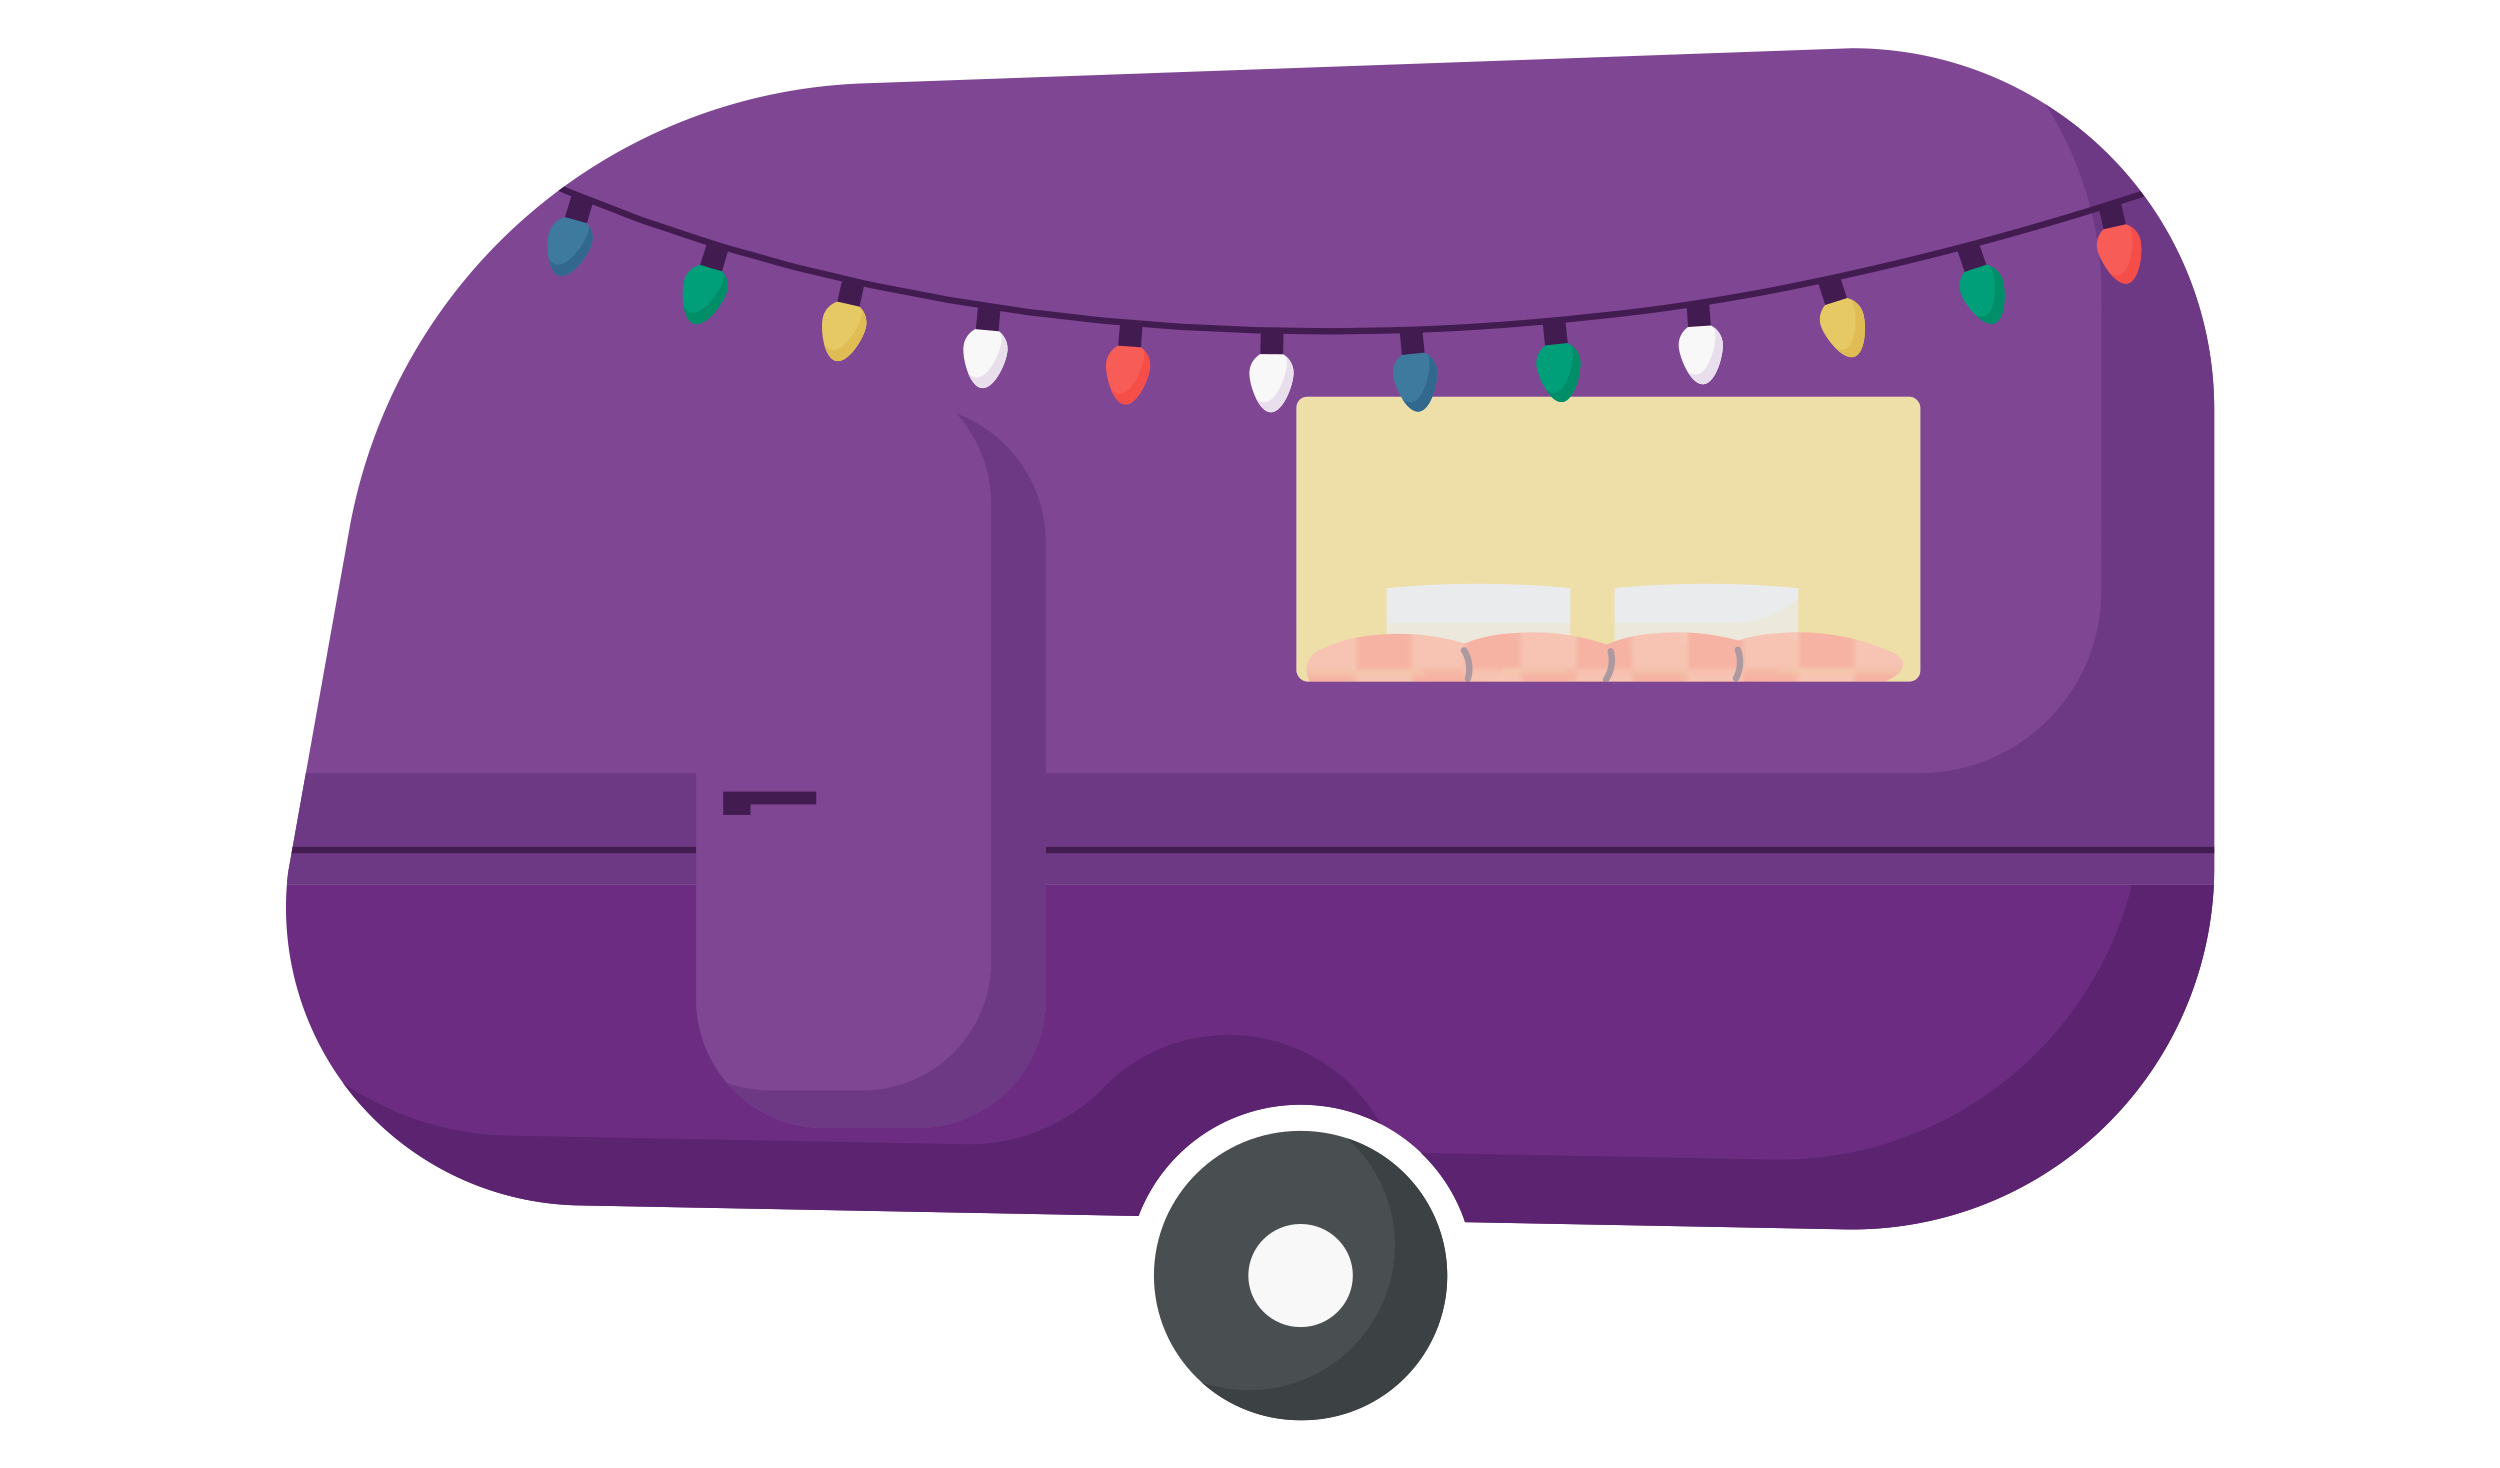 <svg xmlns="http://www.w3.org/2000/svg" viewBox="0 0 191.78 112.65">
  <defs>
    <style>
      .cls-1,.cls-16{fill:none}.cls-2{fill:#f98480}.cls-3{fill:#f75c57}.cls-6{fill:#5b2370}.cls-7{fill:#7f4694}.cls-8{fill:#6e3984}.cls-9{fill:#f8f8f8}.cls-12{fill:#e6c864}.cls-13{fill:#dee0e2}.cls-15{fill:url(#New_Pattern_5-3)}.cls-16{stroke:#421b50;stroke-linecap:round;stroke-linejoin:round;stroke-width:0.489px}.cls-19{fill:#e8deec}.cls-20{fill:#421b50}.cls-21{fill:#3e799e}.cls-22{fill:#32688e}.cls-23{fill:#009e79}.cls-24{fill:#008e68}.cls-25{fill:#f54d48}.cls-26{fill:#e0bd54}
    </style>
    <clipPath id="clip-path">
      <rect width="47.85" height="21.839" x="99.458" y="30.437" class="cls-1" rx="0.823" ry="0.823"/>
    </clipPath>
    <pattern id="New_Pattern_5" width="17.873" height="18.962" data-name="New Pattern 5" patternTransform="translate(129.662 429.502) scale(0.474 0.468)" patternUnits="userSpaceOnUse" viewBox="0 0 17.873 18.962">
      <rect width="17.873" height="18.962" class="cls-1"/>
      <rect width="8.937" height="9.481" x="8.937" class="cls-2"/>
      <rect width="8.937" height="9.481" class="cls-3"/>
      <rect width="8.937" height="9.481" y="9.481" class="cls-2"/>
      <rect width="8.937" height="9.481" x="8.937" y="9.481" class="cls-3"/>
    </pattern>
    <pattern id="New_Pattern_5-3" width="17.873" height="18.962" data-name="New Pattern 5" patternTransform="translate(129.476 429.383) scale(0.474 0.468)" patternUnits="userSpaceOnUse" viewBox="0 0 17.873 18.962">
      <rect width="17.873" height="18.962" class="cls-1"/>
      <rect width="8.937" height="9.481" x="8.937" class="cls-2"/>
      <rect width="8.937" height="9.481" class="cls-3"/>
      <rect width="8.937" height="9.481" y="9.481" class="cls-2"/>
      <rect width="8.937" height="9.481" x="8.937" y="9.481" class="cls-3"/>
    </pattern>
    <clipPath id="clip-path-2">
      <path d="M26.837,40.394a41.549,41.549,0,0,1,39.591-34L142.013,3.7a27.776,27.776,0,0,1,27.843,27.589V66.72a27.786,27.786,0,0,1-28.365,27.587L44.523,92.471A22.833,22.833,0,0,1,22.109,66.894Z" class="cls-1"/>
    </clipPath>
  </defs>
  <g style="isolation:isolate">
    <g id="imagery">
      <path fill="#6b2c81" d="M22.007,67.871a22.847,22.847,0,0,0,22.516,24.6l42.8.81h.015a13.228,13.228,0,0,1,6.916-7.35l.063-.028q.209-.093.42-.18l.025-.009q.377-.151.763-.28l.195-.065c.1-.031.2-.06.3-.09L96.3,85.2c.091-.025.183-.049.275-.071.116-.028.232-.054.349-.08.074-.016.147-.033.221-.048q.281-.056.566-.1l.178-.025q.215-.03.432-.054l.213-.021c.142-.013.285-.023.428-.032l.193-.011c.2-.009.411-.015.619-.015s.418.006.626.015c.066,0,.131.008.2.012.143.009.285.019.427.032l.222.022c.137.015.273.033.409.052.069.009.139.018.208.029q.256.04.51.09l.121.023q.27.056.535.122l.233.062c.113.03.226.061.338.095l.262.08c.1.032.2.065.3.1l.273.1c.089.033.177.069.266.1.2.078.4.162.592.25.051.023.1.044.153.068.116.054.23.111.345.169.052.026.1.051.155.078.119.062.236.125.353.19l.114.065a13.188,13.188,0,0,1,5.978,7.256h0l29.1.552A27.8,27.8,0,0,0,169.83,67.871Z"/>
      <path d="M100.881 81.144l-.114-.065c-.116-.065-.234-.128-.352-.19l-.156-.079c-.114-.057-.229-.114-.345-.168l-.182-.082c-.206-.1-.418-.179-.63-.263l-.2-.077c-.09-.033-.181-.064-.273-.1s-.2-.067-.3-.1-.174-.055-.262-.081c-.112-.033-.224-.064-.337-.094-.078-.021-.155-.043-.234-.062q-.266-.066-.535-.122l-.121-.023c-.169-.033-.339-.064-.51-.09-.069-.011-.139-.02-.208-.03-.136-.019-.272-.036-.409-.051L95.5 79.45c-.141-.013-.284-.024-.426-.032-.066 0-.131-.009-.2-.012-.207-.01-.416-.016-.625-.016s-.415.006-.62.016l-.193.011c-.143.009-.286.019-.428.032l-.213.021q-.217.024-.432.054c-.059.008-.118.015-.177.024-.191.03-.379.063-.567.1-.074.015-.147.032-.22.048-.117.025-.234.051-.35.08-.092.022-.184.046-.275.07s-.185.051-.277.078-.2.059-.3.09l-.2.065q-.387.129-.763.279l-.024.01c-.142.057-.282.118-.421.18l-.062.028a13.286 13.286 0 0 0-4.064 2.861 14.442 14.442 0 0 1-10.649 4.342L39 87.116a23.108 23.108 0 0 1-12.7-4.057 23.06 23.06 0 0 0 18.228 9.412l42.8.81h.015a13.228 13.228 0 0 1 6.916-7.35l.063-.028q.209-.093.42-.18l.025-.009q.377-.151.763-.28l.195-.065c.1-.031.2-.06.3-.09L96.3 85.2c.091-.025.183-.049.275-.071.116-.028.232-.054.349-.08.074-.016.147-.033.221-.048q.281-.056.566-.1l.178-.025q.215-.03.432-.054l.213-.021c.142-.013.285-.023.428-.032l.193-.011c.2-.009.411-.015.619-.015s.418.006.626.015c.066 0 .131.008.2.012.143.009.285.019.427.032l.222.022c.137.015.273.033.409.052.069.009.139.018.208.029q.256.04.51.09l.121.023q.27.056.535.122l.233.062c.113.03.226.061.338.095l.262.08c.1.032.2.065.3.1l.273.1.2.077c.212.084.425.167.631.263l.182.082c.116.054.23.111.345.169l.123.062A13.255 13.255 0 0 0 100.881 81.144zM163.549 67.871a27.906 27.906 0 0 1-27.581 21.08L109 88.441a13.091 13.091 0 0 1 3.381 5.314h0l29.1.552A27.8 27.8 0 0 0 169.83 67.871z" class="cls-6"/>
      <path d="M142.013,3.7,66.428,6.39a41.549,41.549,0,0,0-39.591,34l-4.728,26.5c-.042.327-.074.652-.1.977H169.83c-.01.231.026-.531.026-1.151V31.291A27.776,27.776,0,0,0,142.013,3.7Z" class="cls-7"/>
      <path d="M156.909,8.014a27.194,27.194,0,0,1,4.306,14.714s-.012,12.383-.021,22.74a13.946,13.946,0,0,1-14.039,13.84H23.463l-1.354,7.586c-.042.327-.074.652-.1.977H169.83c-.01.231.026-.531.026-1.151V31.291A27.485,27.485,0,0,0,156.909,8.014Z" class="cls-8"/>
      <rect width="47.85" height="21.839" x="99.458" y="30.437" class="cls-9" rx="0.823" ry="0.823"/>
      <g clip-path="url(#clip-path)" opacity="0.54">
        <rect width="47.85" height="21.839" x="99.458" y="30.437" class="cls-12" rx="0.823" ry="0.823"/>
        <path d="M137.949 49.158a74.931 74.931 0 0 1-14.1 0V45.115a74.931 74.931 0 0 1 14.1 0zM120.466 49.158a74.931 74.931 0 0 1-14.1 0V45.115a74.931 74.931 0 0 1 14.1 0z" class="cls-13"/>
        <path fill="url(#New_Pattern_5)" d="M101.518,53.012a1.673,1.673,0,0,1-.333-3.137,11.879,11.879,0,0,1,4.5-1.174,17.488,17.488,0,0,1,8.747,1.431c1.971.824.742,2.5-3.573,2.991C107.843,53.464,104.22,53.693,101.518,53.012Z"/>
        <path d="M108.941,51.444a11.438,11.438,0,0,1,7.022-2.862,17.488,17.488,0,0,1,8.747,1.431c1.971.824.742,2.5-3.573,2.991S111.267,53.751,108.941,51.444Z" class="cls-15"/>
        <path d="M120.027,51.444a11.438,11.438,0,0,1,7.022-2.862,17.486,17.486,0,0,1,8.746,1.431c1.971.824.742,2.5-3.572,2.991S122.352,53.751,120.027,51.444Z" class="cls-15"/>
        <path d="M129.317,51.444a11.437,11.437,0,0,1,7.021-2.862,17.488,17.488,0,0,1,8.747,1.431c1.971.824.742,2.5-3.573,2.991S131.642,53.751,129.317,51.444Z" class="cls-15"/>
        <path d="M112.312 49.889a2.659 2.659 0 0 1 .29 2.173M123.559 49.972a2.656 2.656 0 0 1-.366 2.162M133.312 49.845a2.658 2.658 0 0 1-.142 2.187" class="cls-16"/>
        <path d="M146.479,30.437h-6.036v9.894a7.517,7.517,0,0,1-7.567,7.466H99.458v3.662a.822.822,0,0,0,.828.817h46.193a.823.823,0,0,0,.828-.817V31.254A.823.823,0,0,0,146.479,30.437Z" style="mix-blend-mode:multiply" fill="#e6c864" opacity="0.26"/>
      </g>
      <g clip-path="url(#clip-path-2)">
        <line x1="20.081" x2="184.424" y1="65.208" y2="65.208" class="cls-16"/>
        <path d="M73.911,26.592c-.1.916.457,3.088,1.411,3.178s1.889-1.944,1.961-2.864a1.693,1.693,0,0,0-3.372-.314Z" class="cls-9"/>
        <path d="M77.283,26.906a1.681,1.681,0,0,0-.477-1.314,1.637,1.637,0,0,1,.034.506c-.076.92-1.016,2.954-1.965,2.865a.949.949,0,0,1-.625-.4c.246.635.615,1.161,1.072,1.2C76.275,29.86,77.211,27.826,77.283,26.906Z" class="cls-19"/>
        <polygon points="74.857 25.252 76.603 25.414 76.765 23.592 75.038 23.433 74.857 25.252" class="cls-20"/>
        <path d="M106.864,28.707c.078.92,1.034,2.973,1.984,2.865s1.488-2.278,1.387-3.195a1.694,1.694,0,0,0-3.371.33Z" class="cls-21"/>
        <path d="M110.235,28.377a1.665,1.665,0,0,0-.714-1.2,1.668,1.668,0,0,1,.128.491c.1.916-.444,3.1-1.39,3.194a.916.916,0,0,1-.688-.272c.362.586.822,1.022,1.277.977C109.8,31.473,110.336,29.294,110.235,28.377Z" class="cls-22"/>
        <path d="M107.54,27.229l1.747-.181L109.1,25.23c-.576.058-1.153.129-1.73.177Z" class="cls-20"/>
        <path d="M150.394,22.459c.289.877,1.689,2.646,2.59,2.347s.926-2.541.62-3.412a1.7,1.7,0,0,0-2.142-1.044A1.67,1.67,0,0,0,150.394,22.459Z" class="cls-23"/>
        <path d="M153.6,21.394a1.683,1.683,0,0,0-.97-1.007,1.659,1.659,0,0,1,.237.449c.3.872.275,3.113-.623,3.41a.95.95,0,0,1-.732-.115c.486.484,1.036.819,1.468.675C153.885,24.507,153.91,22.265,153.6,21.394Z" class="cls-24"/>
        <polygon points="150.708 20.86 152.375 20.306 151.779 18.575 150.125 19.124 150.708 20.86" class="cls-20"/>
        <path d="M84.85,27.877c-.084.918.5,3.078,1.452,3.147s1.867-1.981,1.927-2.9a1.684,1.684,0,0,0-1.559-1.787A1.708,1.708,0,0,0,84.85,27.877Z" class="cls-3"/>
        <path d="M88.229,28.123a1.674,1.674,0,0,0-.5-1.3,1.693,1.693,0,0,1,.041.5c-.063.92-.978,2.971-1.928,2.9a.943.943,0,0,1-.63-.383c.254.629.629,1.147,1.086,1.18C87.256,31.094,88.169,29.043,88.229,28.123Z" class="cls-25"/>
        <polygon points="85.776 26.519 87.526 26.646 87.66 24.823 85.929 24.698 85.776 26.519" class="cls-20"/>
        <path d="M95.843,28.571c-.026.93.691,3.049,1.646,3.054s1.738-2.1,1.741-3.02a1.675,1.675,0,0,0-1.667-1.681A1.711,1.711,0,0,0,95.843,28.571Z" class="cls-9"/>
        <path d="M99.23,28.605a1.668,1.668,0,0,0-.576-1.268,1.666,1.666,0,0,1,.073.5c-.006.922-.792,3.027-1.743,3.02a.936.936,0,0,1-.652-.341c.293.612.7,1.1,1.157,1.107C98.445,31.632,99.227,29.527,99.23,28.605Z" class="cls-19"/>
        <polygon points="96.681 27.165 98.437 27.177 98.458 25.35 96.72 25.337 96.681 27.165" class="cls-20"/>
        <path d="M52.517,21.42c-.285.876-.2,3.136.724,3.421.927.255,2.264-1.57,2.519-2.457a1.639,1.639,0,0,0-1.144-2.045A1.674,1.674,0,0,0,52.517,21.42Z" class="cls-23"/>
        <path d="M55.76,22.384a1.637,1.637,0,0,0-.207-1.367,1.676,1.676,0,0,1-.068.5c-.256.878-1.6,2.726-2.517,2.439a.966.966,0,0,1-.528-.525c.109.674.36,1.279.8,1.409C54.168,25.1,55.505,23.271,55.76,22.384Z" class="cls-24"/>
        <path d="M53.711,20.311c.551.189,1.112.347,1.677.5l.523-1.753c-.557-.146-1.11-.3-1.653-.49Z" class="cls-20"/>
        <path d="M139.681,24.992c.276.881,1.657,2.667,2.564,2.378s.955-2.531.659-3.405a1.7,1.7,0,0,0-2.127-1.069A1.673,1.673,0,0,0,139.681,24.992Z" class="cls-12"/>
        <path d="M142.9,23.965a1.686,1.686,0,0,0-.958-1.018,1.651,1.651,0,0,1,.232.452c.293.875.24,3.117-.664,3.4a.952.952,0,0,1-.731-.123c.479.49,1.027.831,1.462.692C143.151,27.081,143.2,24.839,142.9,23.965Z" class="cls-26"/>
        <polygon points="140.017 23.396 141.688 22.864 141.115 21.126 139.459 21.653 140.017 23.396" class="cls-20"/>
        <path d="M42.133,17.784c-.286.883-.165,3.1.763,3.369s2.247-1.561,2.5-2.45a1.655,1.655,0,0,0-1.145-2.054A1.747,1.747,0,0,0,42.133,17.784Z" class="cls-21"/>
        <path d="M45.394,18.7a1.655,1.655,0,0,0-.21-1.371,1.67,1.67,0,0,1-.067.5c-.256.887-1.582,2.709-2.5,2.447a.938.938,0,0,1-.54-.5c.117.666.38,1.249.824,1.375C43.824,21.416,45.143,19.592,45.394,18.7Z" class="cls-22"/>
        <polygon points="43.333 16.65 45.019 17.121 45.541 15.369 43.879 14.908 43.333 16.65" class="cls-20"/>
        <path d="M117.855,27.982c.084.914,1.054,2.969,2,2.854s1.474-2.289,1.369-3.2a1.694,1.694,0,0,0-3.368.351Z" class="cls-23"/>
        <path d="M121.223,27.631a1.662,1.662,0,0,0-.722-1.191,1.658,1.658,0,0,1,.132.49c.1.916-.427,3.1-1.37,3.205a.917.917,0,0,1-.689-.271c.366.586.827,1.022,1.28.972C120.8,30.731,121.328,28.547,121.223,27.631Z" class="cls-24"/>
        <polygon points="118.52 26.5 120.267 26.307 120.071 24.489 118.339 24.681 118.52 26.5" class="cls-20"/>
        <path d="M63.126,24.344c-.213.9.06,3.127,1,3.34s2.122-1.692,2.308-2.6a1.708,1.708,0,0,0-1.293-1.992A1.686,1.686,0,0,0,63.126,24.344Z" class="cls-12"/>
        <path d="M66.43,25.081a1.666,1.666,0,0,0-.313-1.352,1.673,1.673,0,0,1-.029.507c-.188.9-1.375,2.8-2.307,2.588a.95.95,0,0,1-.569-.475c.163.663.462,1.233.91,1.335C65.057,27.9,66.244,25.992,66.43,25.081Z" class="cls-26"/>
        <polygon points="64.23 23.137 65.937 23.526 66.322 21.737 64.636 21.353 64.23 23.137" class="cls-20"/>
        <path d="M128.777,26.552c.05.921.935,2.988,1.89,2.924s1.565-2.229,1.488-3.148a1.693,1.693,0,0,0-3.378.224Z" class="cls-9"/>
        <path d="M132.155,26.328a1.669,1.669,0,0,0-.682-1.216,1.651,1.651,0,0,1,.115.494c.074.919-.535,3.083-1.487,3.143a.952.952,0,0,1-.679-.3c.342.59.788,1.054,1.245,1.023C131.623,29.412,132.232,27.247,132.155,26.328Z" class="cls-19"/>
        <polygon points="129.493 25.086 131.243 24.97 131.104 23.147 129.374 23.262 129.493 25.086" class="cls-20"/>
        <path d="M160.889,19.144c.2.9,1.4,2.805,2.324,2.6s1.192-2.434.979-3.332a1.7,1.7,0,0,0-2.023-1.256A1.672,1.672,0,0,0,160.889,19.144Z" class="cls-3"/>
        <path d="M164.192,18.411a1.68,1.68,0,0,0-.86-1.1,1.673,1.673,0,0,1,.189.472c.212.9-.056,3.125-.979,3.328a.95.95,0,0,1-.714-.188c.431.53.941.92,1.385.821C164.138,21.538,164.405,19.309,164.192,18.411Z" class="cls-25"/>
        <polygon points="161.366 17.585 163.082 17.204 162.667 15.423 160.963 15.801 161.366 17.585" class="cls-20"/>
        <path d="M42.6,14.267l.895.4.915.357,1.832.71c1.228.458,2.43.981,3.678,1.388,2.5.81,4.962,1.714,7.511,2.374,1.268.35,2.526.731,3.8,1.055l3.844.906c.642.147,1.279.313,1.925.444l1.942.374,3.884.743,3.915.6,1.957.3,1.969.227,3.938.452,3.954.318,1.977.154,1.982.093,3.966.178c2.647.024,5.293.122,7.941.042,5.3-.044,10.584-.378,15.86-.895l3.967-.418q1.963-.225,3.922-.5,3.918-.555,7.819-1.3a235.588,235.588,0,0,0,30.755-8.2" class="cls-16"/>
      </g>
      <path d="M64.025,31.015H69.6A10.628,10.628,0,0,1,80.228,41.643V76.669a9.868,9.868,0,0,1-9.868,9.868h-7.1A9.868,9.868,0,0,1,53.4,76.669V41.643A10.628,10.628,0,0,1,64.025,31.015Z" class="cls-7"/>
      <path d="M73.372,31.72a10.429,10.429,0,0,1,2.66,6.962V73.845a9.869,9.869,0,0,1-9.934,9.8H59.135a10.032,10.032,0,0,1-3.39-.587,9.964,9.964,0,0,0,7.586,3.477h6.963a9.868,9.868,0,0,0,9.934-9.8V41.572A10.561,10.561,0,0,0,73.372,31.72Z" class="cls-8"/>
      <polygon points="80.228 36.74 80.228 95.372 80.228 95.372 80.228 36.741 80.228 36.74" class="cls-1"/>
      <ellipse cx="99.77" cy="97.849" fill="#494f51" rx="11.25" ry="11.099"/>
      <path fill="#3c4143" d="M103.322,87.318a11.006,11.006,0,0,1,3.69,8.219,11.175,11.175,0,0,1-11.25,11.1,11.385,11.385,0,0,1-3.552-.567,11.3,11.3,0,0,0,7.56,2.879,11.08,11.08,0,0,0,3.552-21.63Z"/>
      <ellipse cx="99.77" cy="97.849" class="cls-9" rx="4.009" ry="3.955"/>
      <polygon points="57.576 62.516 57.576 61.709 62.616 61.709 62.616 60.724 55.479 60.724 55.479 61.709 55.479 62.516 57.576 62.516" class="cls-20"/>
    </g>
  </g>
</svg>
